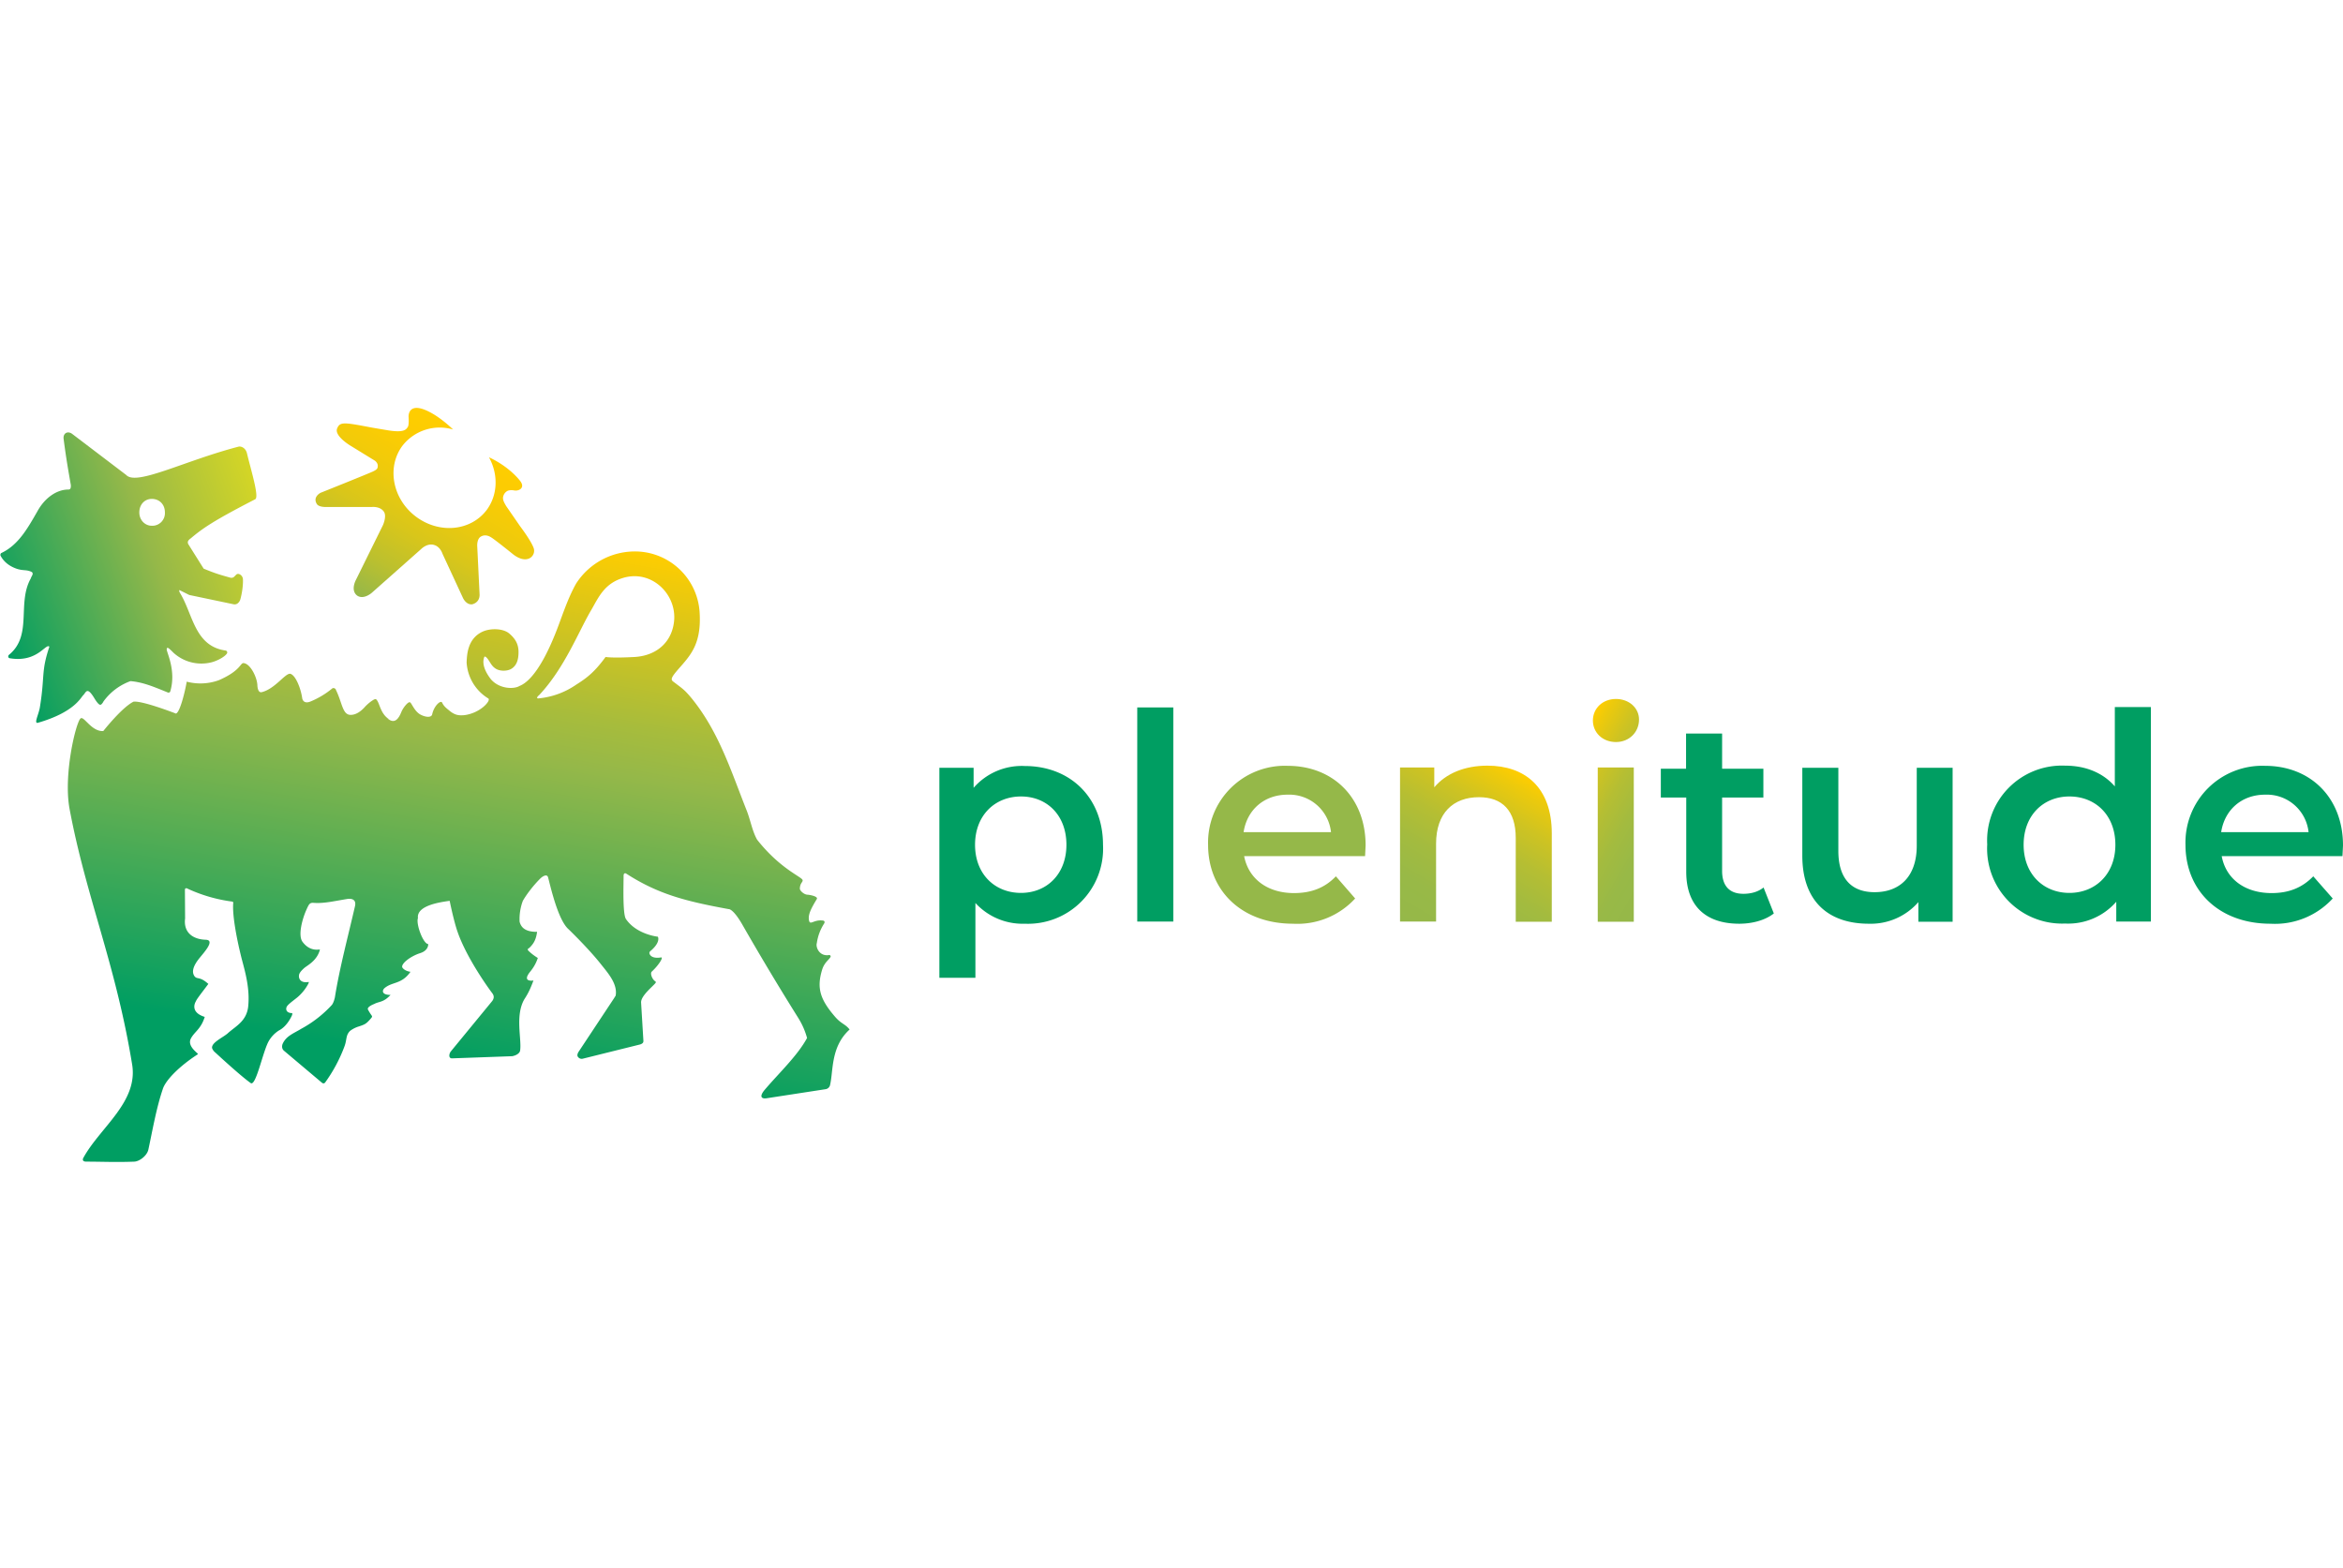 <svg xmlns="http://www.w3.org/2000/svg" fill="none" viewBox="0 0 130 87"><g clip-path="url(#plenitude_svg__a)"><path fill="url(#plenitude_svg__b)" d="M12.87 50.02a8.52 8.52 0 0 1-2.43-.7s-.18-.12-.18.06l.01 1.58c-.1.8.46 1.16 1.15 1.18.52.02-.07.67-.33.99-.39.47-.46.8-.3 1.03.15.2.28-.01.77.43-.41.55-.64.83-.7.98 0 0-.37.58.5.85-.22.7-.58.82-.78 1.22-.2.44.46.82.4.85-1.04.67-1.8 1.45-1.95 1.94-.36 1.06-.57 2.3-.8 3.36-.08.34-.5.65-.78.66-1.02.04-1.78 0-2.66 0-.3 0-.16-.22-.16-.22.93-1.69 3.05-3.09 2.7-5.18-.92-5.62-2.55-9.25-3.47-14.17-.35-1.88.34-4.75.6-5.01.18-.2.6.73 1.27.69 0 0 1.04-1.32 1.68-1.63.5-.06 2.35.66 2.35.66.22-.05.5-1.19.6-1.77a3 3 0 0 0 1.78-.08c1.24-.54 1.18-.97 1.38-.95.37.04.73.76.76 1.21 0 0 0 .47.25.4.72-.18 1.27-1.02 1.56-1.02.3.05.6.8.68 1.37 0 0 .05.34.46.17a4.7 4.7 0 0 0 1.2-.72c.07-.06.2 0 .21.08.34.69.36 1.34.77 1.38.35.03.65-.24.8-.4.12-.14.48-.48.62-.44.13.04.23.85.82 1.14.27.13.46-.06.62-.46.11-.26.36-.55.46-.54.1 0 .23.46.57.67.3.17.64.2.68 0 .1-.47.47-.8.55-.65.1.22.25.32.47.5.27.2.46.22.74.2.91-.1 1.53-.83 1.35-.93a2.51 2.51 0 0 1-1.2-2c.02-.36.02-1.33.92-1.72.43-.18 1.12-.17 1.46.13.32.28.5.57.5 1.02 0 .38-.08.75-.42.94-.24.13-.67.13-.9-.06-.24-.17-.32-.5-.52-.63h-.05c-.19.44.12.95.36 1.26.5.57 1.32.54 1.58.37.96-.37 1.76-2.34 1.95-2.8.38-.92.67-1.95 1.2-2.89a3.88 3.88 0 0 1 3.45-1.77 3.6 3.6 0 0 1 3.4 3.4c.1 1.72-.5 2.35-1.16 3.1-.41.47-.47.6-.3.72.5.38.61.44.98.88 1.54 1.87 2.22 4.08 3.09 6.27.21.53.31 1.15.58 1.62 1.2 1.52 2.33 2 2.5 2.2.1.13-.13.17-.13.52 0 .1.22.32.42.33.1 0 .61.09.52.24-.3.5-.48.83-.44 1.14.05.37.24 0 .74.05.12 0 .17.07.1.18a2.7 2.7 0 0 0-.4 1.08c-.07.22.14.74.67.66.05-.02.1.03.1.08-.05.16-.35.3-.48.75-.3 1-.11 1.63.73 2.6.35.4.56.39.8.7-1.05.95-.9 2.28-1.08 3.06a.3.3 0 0 1-.25.25l-3.25.5c-.27.05-.46-.05-.16-.43.8-.95 1.83-1.9 2.38-2.91a4.2 4.2 0 0 0-.5-1.13 152.56 152.56 0 0 1-3.04-5.07c-.56-1-.81-.95-.81-.95-2.4-.44-3.92-.83-5.7-1.98-.14-.05-.13.13-.13.13 0 .45-.06 2.12.13 2.4.59.86 1.77.98 1.77.98s.18.28-.38.77c0 0-.12.07-.08.18.09.23.4.24.64.2.14-.03-.09.39-.52.79-.1.1.03.43.19.53.04.02.05.06.02.1-.15.19-.8.7-.8 1.07l.13 2.15s0 .07-.04.11a.36.36 0 0 1-.15.08l-3.18.79a.25.25 0 0 1-.26-.1c-.09-.1.03-.28.03-.28l1.96-2.96.1-.16c.12-.68-.48-1.31-.87-1.81-.7-.87-1.74-1.87-1.74-1.87-.59-.51-1-2.36-1.14-2.88-.05-.19-.26-.1-.43.06-.44.44-.8.94-.97 1.24a2.9 2.9 0 0 0-.18 1.16c.06.22.21.57.97.56-.06.45-.2.67-.44.9 0 0-.14.05-.04.15.23.23.52.4.52.4-.1.31-.25.55-.43.77-.48.6.19.48.19.48-.16.42-.27.68-.5 1.03-.53.9-.15 2.2-.24 2.85-.02.16-.22.28-.44.32l-3.34.12c-.2 0-.17-.24-.07-.38l2.3-2.8c.19-.26.01-.42-.06-.52 0 0-1.47-1.97-1.94-3.56-.19-.63-.36-1.48-.36-1.48-.5.07-1.85.25-1.76.96-.12.32.29 1.43.57 1.44 0 0-.02.05 0 0 0 0 .03.35-.44.5-.54.17-1.07.58-1 .79.08.15.33.24.44.24v.03c-.49.68-.99.52-1.42.88-.15.13-.17.38.33.38-.4.43-.62.35-.9.5 0 0-.44.16-.35.32.23.43.3.32.13.52-.23.26-.3.3-.64.41-.3.09-.49.25-.49.25-.25.25-.16.49-.32.89a8.44 8.44 0 0 1-1.06 1.97s-.07.1-.18.01l-2.1-1.77c-.18-.15-.08-.38-.08-.38.2-.45.61-.58 1.05-.85a6.5 6.5 0 0 0 1.68-1.31c.11-.13.17-.42.17-.42.26-1.64.76-3.5 1.12-5.08.1-.5-.45-.38-.45-.38-.74.12-1.3.26-1.88.21-.19 0-.23.07-.38.41-.2.45-.48 1.4-.2 1.76.45.6.98.38.96.43-.16.61-.68.86-.86 1.01-.23.2-.3.33-.3.42-.02.1.02.45.54.36v.05s-.19.44-.65.82c-.2.16-.45.34-.54.46-.1.12-.11.4.28.4l-.01.1s-.25.62-.73.86a1.7 1.7 0 0 0-.6.65c-.33.67-.69 2.47-.97 2.27-.57-.4-1.96-1.69-1.96-1.69a.56.56 0 0 1-.18-.24c-.07-.32.66-.62.9-.86.42-.37 1.01-.65 1.1-1.45.12-1.15-.26-2.21-.42-2.9-.18-.74-.47-2.12-.41-2.85.03-.06-.07-.08-.07-.08Zm16.97-11.38c-.05.05-.06.11.02.11a4.4 4.4 0 0 0 2.12-.77c.57-.36 1-.68 1.62-1.53 0 0 .35.07 1.62 0 1.28-.08 2.12-.9 2.19-2.1.07-1.44-1.27-2.72-2.79-2.3-1.07.3-1.4 1.07-1.8 1.77-.69 1.15-1.48 3.23-2.9 4.74l-.09.08Zm-9.6.6c.13-.13.52-.52.63-.44.21.18.22.86.8 1.15"/><path fill="url(#plenitude_svg__c)" d="M10.56 29.89c.67-.57 1.27-.99 3.6-2.19.23-.12-.22-1.57-.45-2.52-.07-.34-.34-.43-.47-.4-3 .78-5.65 2.18-6.23 1.58L7 26.35l-3-2.28c-.25-.18-.51-.03-.47.28.15 1.17.28 1.86.4 2.56.01.16-.02.25-.13.25-.68 0-1.33.49-1.72 1.2-.56.98-1.07 1.88-2 2.32-.05.02-.07.1-.05.15.2.38.54.6.88.72.38.13.55.04.84.18.05.02.07.08.06.13-.02.08-.07.13-.1.23-.78 1.38.11 3.16-1.21 4.24-.07.06-.05.18.04.19 1.54.26 2-.85 2.2-.64-.47 1.4-.24 1.6-.53 3.38-.07.4-.35.91-.1.84 2-.58 2.36-1.38 2.5-1.52.17-.16.21-.54.65.2.1.16.24.35.32.32.05 0 .14-.13.16-.18a3.19 3.19 0 0 1 1.5-1.13c.69.06 1.26.3 2.07.63.05.02.13 0 .14-.07.34-1.15-.22-2.18-.2-2.33.02-.15.1-.08.38.2a2.3 2.3 0 0 0 2.13.52c.3-.08.7-.29.83-.48a.11.11 0 0 0-.09-.17c-1.7-.25-1.79-2-2.5-3.17-.04-.06-.08-.17-.04-.18l.54.27 2.48.52c.24.03.34-.23.34-.23.03-.07.18-.65.16-1.16-.01-.23-.26-.37-.37-.26l-.13.13a.23.23 0 0 1-.2.04c-.61-.17-.82-.23-1.48-.5l-.86-1.37c-.07-.17.07-.24.12-.3Zm-2.14-.72c-.37 0-.69-.31-.69-.74 0-.44.3-.75.69-.75.43 0 .73.31.73.75a.7.7 0 0 1-.73.74Z"/><path fill="url(#plenitude_svg__d)" d="m20.64 32.88 2.73-2.42s.34-.35.73-.22c.26.08.4.33.45.48l1.14 2.46s.17.38.5.35c0 0 .42-.07.42-.53l-.13-2.68s-.04-.43.22-.56c.17-.09.36-.07.56.06.2.12 1.22.94 1.23.95.77.58 1.24.07 1.13-.33-.12-.4-.76-1.24-.76-1.24l-.78-1.13c-.1-.18-.22-.36-.15-.56.07-.21.24-.28.24-.28s.13-.06.36-.02c.23.05.62-.12.35-.5 0 0-.55-.78-1.75-1.34.52.94.5 2.08-.13 2.93-.9 1.18-2.65 1.33-3.94.35-1.29-.98-1.61-2.74-.73-3.92a2.62 2.62 0 0 1 2.81-.9c-.57-.55-1.07-.84-1.07-.84-1.47-.88-1.4.14-1.4.14s.04.45-.05.57c-.08.11-.17.32-1.06.18l-.89-.15c-1.58-.3-1.8-.34-1.96.03-.19.42.74.97.74.97l1.35.83s.17.12.16.29c0 .14-.04.2-.27.31-.23.11-2.87 1.17-2.9 1.18 0 0-.47.23-.2.64.08.1.26.15.5.15h2.53s.46-.06.68.26c.17.25-.05.74-.05.74l-1.51 3.06s-.3.56.07.85c.37.26.83-.16.83-.16Z"/><path fill="#009E62" d="M61.2 46.87a4.17 4.17 0 0 1-4.34 4.38 3.55 3.55 0 0 1-2.74-1.15v4.15h-2V42.6h1.9v1.11a3.54 3.54 0 0 1 2.84-1.21c2.5 0 4.34 1.73 4.34 4.38Zm-2.03 0c0-1.64-1.08-2.68-2.52-2.68s-2.55 1.04-2.55 2.68c0 1.63 1.1 2.67 2.55 2.67 1.43 0 2.52-1.04 2.52-2.67Zm3.93-7.62h2v11.88h-2V39.25Z"/><path fill="#95B849" d="M75.74 47.5h-6.71c.24 1.25 1.28 2.05 2.77 2.05.97 0 1.72-.3 2.32-.93l1.07 1.23a4.35 4.35 0 0 1-3.44 1.4c-2.86 0-4.72-1.84-4.72-4.38a4.26 4.26 0 0 1 4.42-4.38c2.49 0 4.32 1.74 4.32 4.42l-.03.6ZM69 46.17h4.85a2.33 2.33 0 0 0-2.41-2.08c-1.3 0-2.25.84-2.44 2.08Z"/><path fill="url(#plenitude_svg__e)" d="M86.1 46.24v4.9h-2v-4.65c0-1.52-.75-2.26-2.04-2.26-1.42 0-2.38.87-2.38 2.58v4.32h-2v-8.55h1.9v1.1c.66-.78 1.7-1.2 2.95-1.2 2.06 0 3.57 1.18 3.57 3.76Z"/><path fill="url(#plenitude_svg__f)" d="M88.38 39.98c0-.68.54-1.2 1.28-1.2.73 0 1.28.5 1.28 1.14 0 .7-.54 1.25-1.28 1.25s-1.28-.52-1.28-1.2Zm.27 2.6h2v8.56h-2V42.6Z"/><path fill="#009E62" d="M98.42 50.68c-.48.38-1.2.57-1.92.57-1.87 0-2.94-1-2.94-2.88v-4.12h-1.41v-1.6h1.4V40.7h2v1.95h2.29v1.6h-2.29v4.07c0 .83.41 1.27 1.18 1.27.41 0 .81-.1 1.12-.35l.57 1.44Zm9.92-8.09v8.55h-1.9v-1.09a3.5 3.5 0 0 1-2.75 1.2c-2.2 0-3.69-1.2-3.69-3.78V42.6h2v4.61c0 1.55.74 2.29 2.01 2.29 1.4 0 2.34-.87 2.34-2.58V42.6h2Zm11-3.34v11.88h-1.92v-1.1a3.54 3.54 0 0 1-2.84 1.21 4.16 4.16 0 0 1-4.32-4.39 4.15 4.15 0 0 1 4.32-4.37c1.1 0 2.08.37 2.76 1.15v-4.4h2v.02Zm-1.97 7.62c0-1.64-1.1-2.68-2.55-2.68-1.44 0-2.54 1.04-2.54 2.68 0 1.63 1.1 2.67 2.54 2.67s2.55-1.04 2.55-2.67Zm12.6.63h-6.7c.23 1.25 1.27 2.05 2.77 2.05.96 0 1.7-.3 2.31-.93l1.08 1.23a4.35 4.35 0 0 1-3.45 1.4c-2.86 0-4.72-1.84-4.72-4.38a4.26 4.26 0 0 1 4.42-4.38c2.49 0 4.32 1.74 4.32 4.42l-.03.6Zm-6.73-1.33h4.85a2.33 2.33 0 0 0-2.41-2.08c-1.3 0-2.25.84-2.44 2.08Z"/></g><defs><linearGradient id="plenitude_svg__b" x1="22.36" x2="29.08" y1="67.54" y2="29.43" gradientUnits="userSpaceOnUse"><stop stop-color="#009E62"/><stop offset=".23" stop-color="#009E62"/><stop offset=".68" stop-color="#95B849"/><stop offset=".75" stop-color="#A7BC3C"/><stop offset=".89" stop-color="#D7C51B"/><stop offset="1" stop-color="#FFCD00"/></linearGradient><linearGradient id="plenitude_svg__c" x1="-.53" x2="14.82" y1="33.79" y2="28.2" gradientUnits="userSpaceOnUse"><stop stop-color="#009E62"/><stop offset=".58" stop-color="#95B849"/><stop offset="1" stop-color="#D5D625"/></linearGradient><linearGradient id="plenitude_svg__d" x1="20.55" x2="25.96" y1="33.45" y2="24.09" gradientUnits="userSpaceOnUse"><stop stop-color="#95B849"/><stop offset=".01" stop-color="#97B848"/><stop offset=".21" stop-color="#BCC02E"/><stop offset=".42" stop-color="#D9C61A"/><stop offset=".62" stop-color="#EECA0C"/><stop offset=".81" stop-color="#FBCC03"/><stop offset="1" stop-color="#FFCD00"/></linearGradient><linearGradient id="plenitude_svg__e" x1="78.99" x2="84.24" y1="51.89" y2="42.81" gradientUnits="userSpaceOnUse"><stop offset="0" stop-color="#95B849"/><stop offset=".22" stop-color="#98B947"/><stop offset=".41" stop-color="#A3BB3F"/><stop offset=".59" stop-color="#B5BE33"/><stop offset=".76" stop-color="#CEC322"/><stop offset=".93" stop-color="#EECA0B"/><stop offset="1" stop-color="#FFCD00"/></linearGradient><linearGradient id="plenitude_svg__f" x1="86.33" x2="93.01" y1="43.21" y2="47.06" gradientUnits="userSpaceOnUse"><stop stop-color="#FFCD00"/><stop offset=".07" stop-color="#EECA0B"/><stop offset=".24" stop-color="#CEC322"/><stop offset=".41" stop-color="#B5BE33"/><stop offset=".59" stop-color="#A3BB3F"/><stop offset=".78" stop-color="#98B947"/><stop offset="1" stop-color="#95B849"/></linearGradient><clipPath id="plenitude_svg__a"><path fill="#fff" d="M0 0h130v42.03H0z" transform="translate(0 22.53)"/></clipPath></defs></svg>